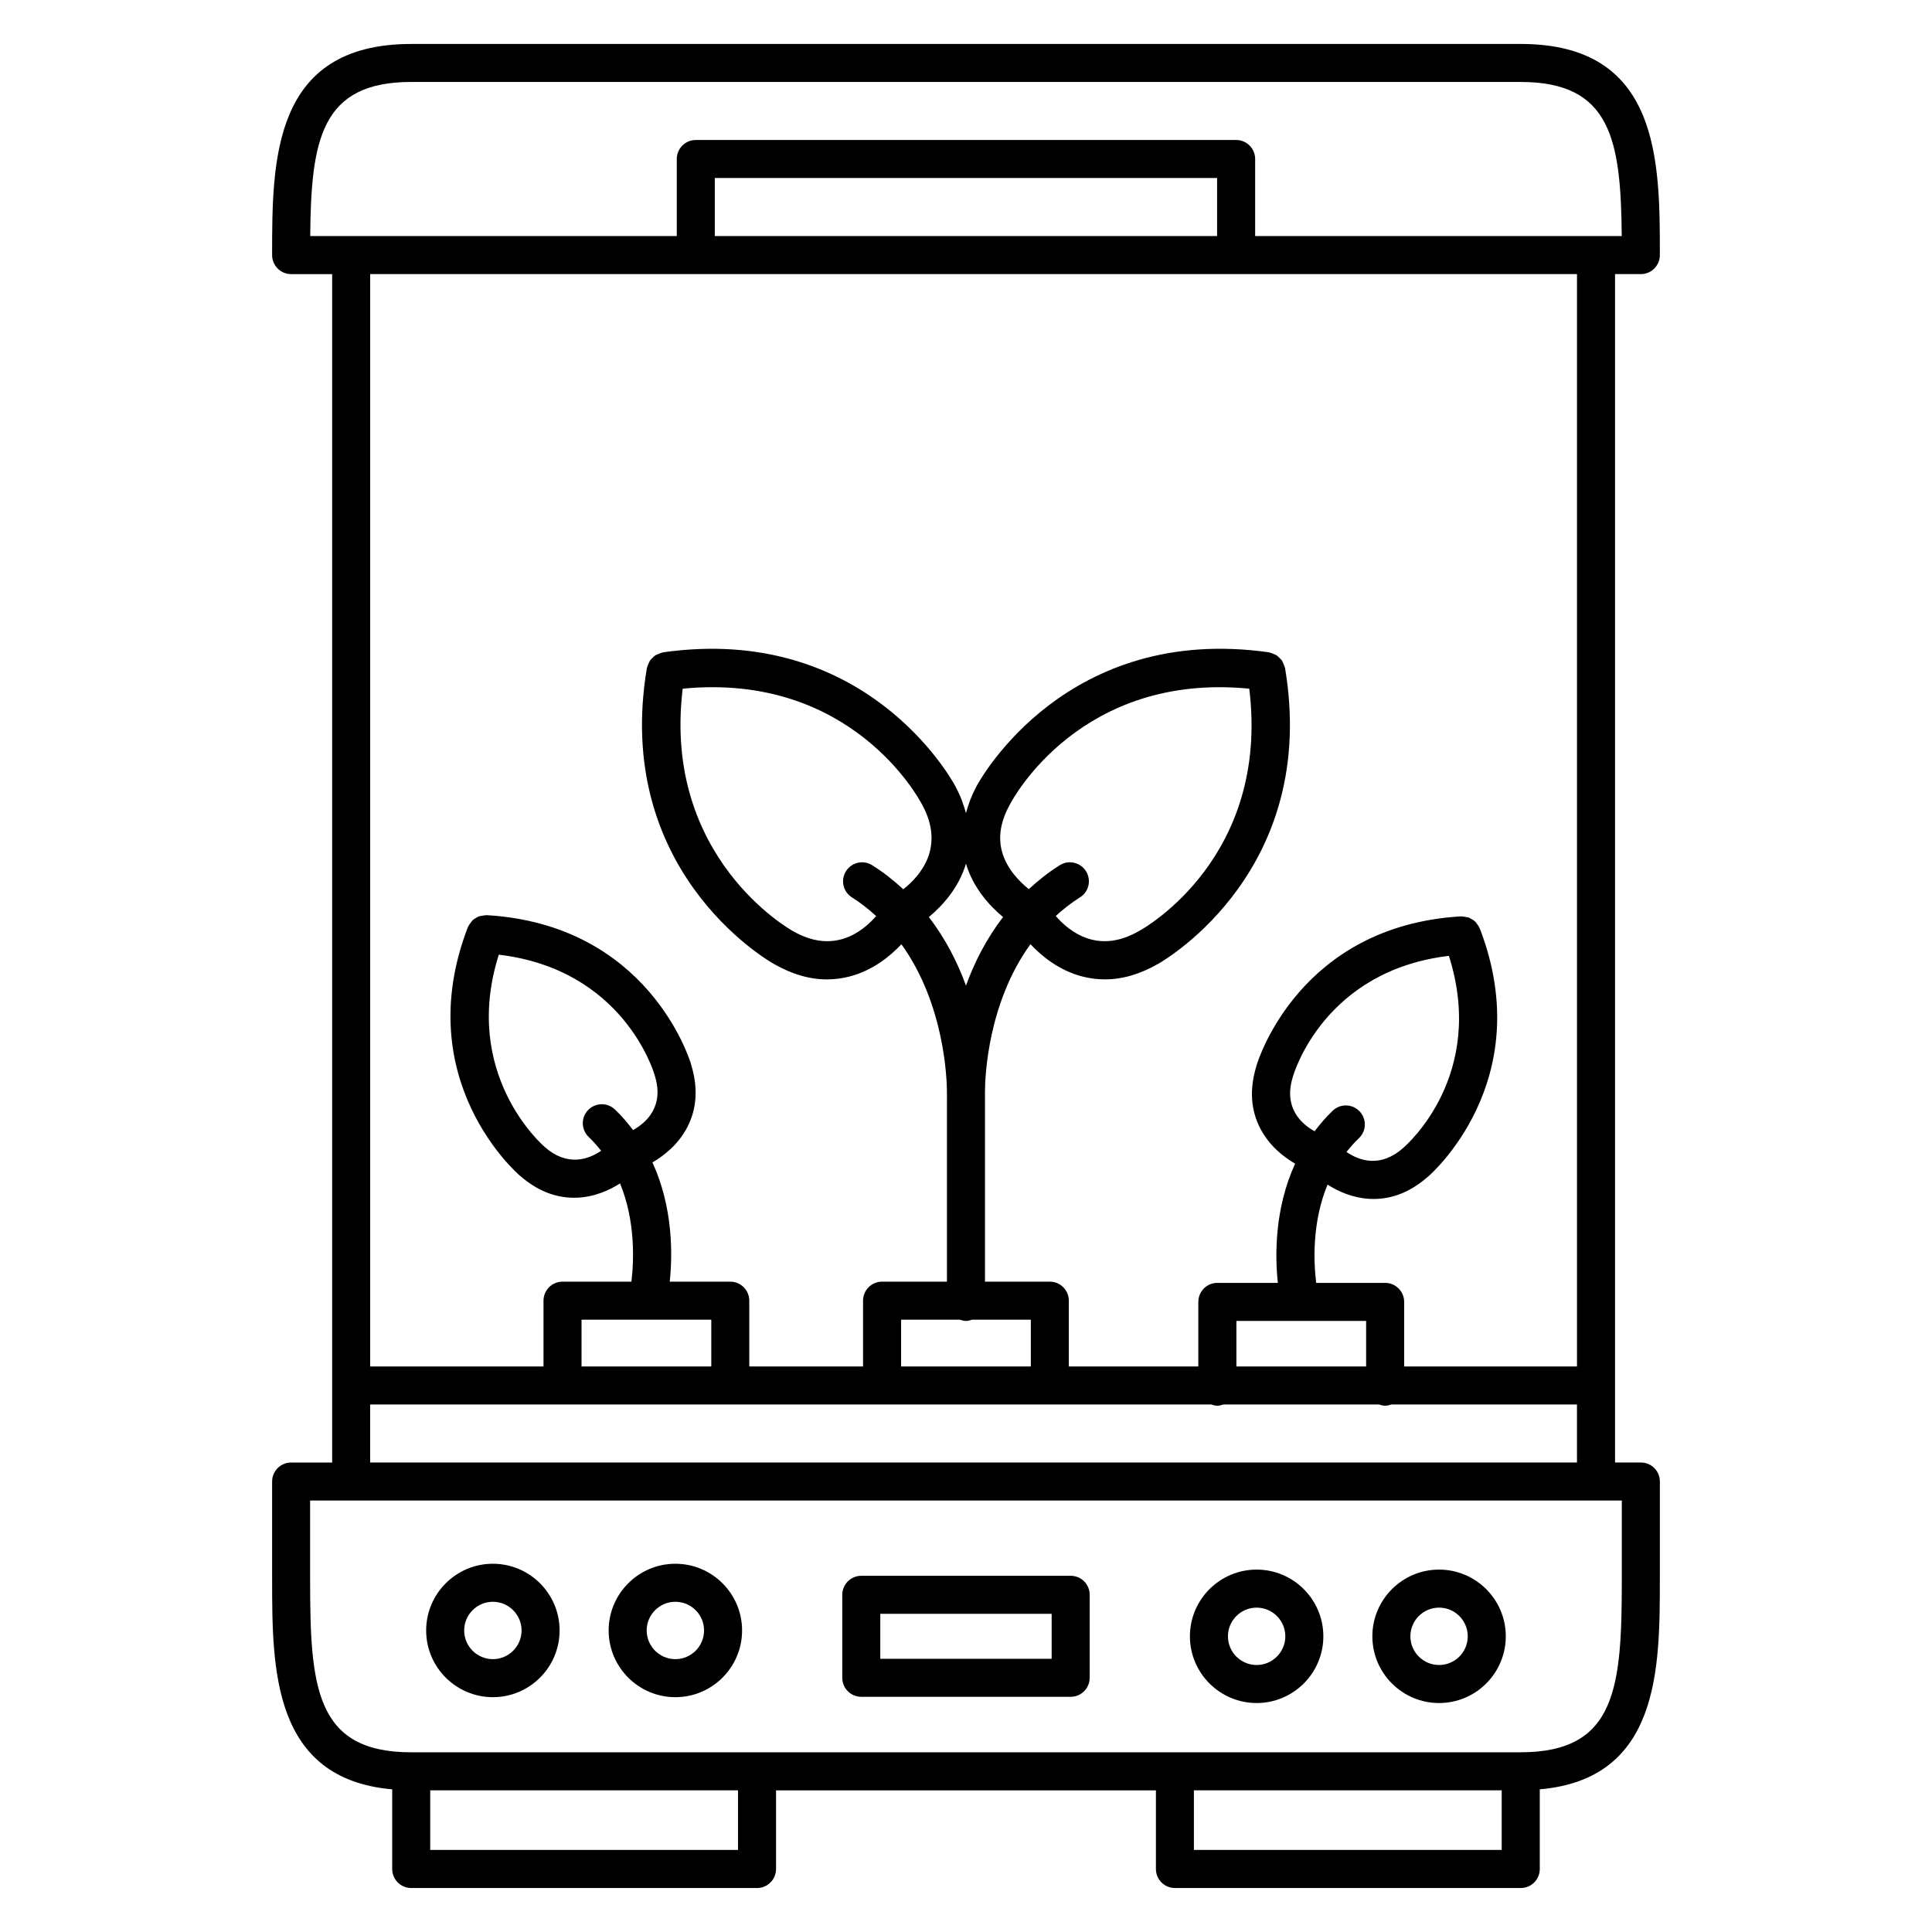 <?xml version="1.0" encoding="UTF-8"?>
<!-- Uploaded to: SVG Repo, www.svgrepo.com, Generator: SVG Repo Mixer Tools -->
<svg fill="#000000" width="800px" height="800px" version="1.1" viewBox="144 144 512 512" xmlns="http://www.w3.org/2000/svg">
 <g>
  <path d="m578.85 531.58h-6.848v-314.94h6.84c2.785 0 5.039-2.258 5.039-5.039 0-24.93 0-55.953-36.859-55.953l-294.05 0.004c-36.859 0-36.859 31.023-36.859 55.953 0 2.781 2.258 5.039 5.039 5.039h10.871v314.94h-10.871c-2.781 0-5.039 2.254-5.039 5.039v25.891c0 0.012 0.004 0.016 0.004 0.023 0 23.715 0.086 52.875 31.82 55.656v21.113c0 2.785 2.258 5.039 5.039 5.039h91.645c2.781 0 5.039-2.254 5.039-5.039v-20.844h100.67v20.844c0 2.785 2.254 5.039 5.039 5.039h91.648c2.785 0 5.039-2.254 5.039-5.039v-21.113c31.738-2.781 31.82-31.941 31.82-55.656 0-0.012 0.004-0.016 0.004-0.023v-25.891c0.004-2.789-2.246-5.043-5.031-5.043zm-352.64-325.02c0.227-25.449 2.816-40.84 26.762-40.84h294.04c23.945 0 26.539 15.391 26.766 40.84h-97.148v-20.422c0-2.781-2.254-5.039-5.039-5.039l-143.2 0.004c-2.781 0-5.039 2.258-5.039 5.039v20.418zm73.812 238.76c1.223 1.16 2.293 2.394 3.285 3.652-3.379 2.297-8.961 4.301-14.977-1.043-0.02-0.016-0.047-0.02-0.059-0.035-0.02-0.02-0.031-0.051-0.055-0.07-0.23-0.195-22.094-19.059-12.027-50.824 32.832 3.894 40.977 30.762 41.316 31.965 0.004 0.023 0.023 0.047 0.031 0.07 0.004 0.02 0 0.047 0.004 0.066 2.516 8.086-2.191 12.367-5.773 14.379-1.43-1.879-2.977-3.723-4.816-5.465-2.016-1.914-5.203-1.828-7.125 0.191-1.91 2.008-1.824 5.195 0.195 7.113zm32.477 48.41v12.395h-34.387v-12.395zm132.48 22.469c0.52 0.18 1.055 0.328 1.633 0.328 0.578 0 1.117-0.145 1.633-0.328h41.191c0.52 0.18 1.055 0.328 1.633 0.328s1.117-0.145 1.633-0.328h49.211v15.375h-319.82v-15.375zm-95.188-134.37c2.371 1.48 4.449 3.164 6.398 4.934-3.691 4.254-11.34 10.207-22.117 3.941-0.02-0.012-0.051-0.012-0.074-0.023-0.023-0.016-0.035-0.039-0.059-0.051-0.359-0.191-34.465-19.34-29.016-64.121 44.648-4.379 62.625 29.145 63.383 30.617 0.012 0.023 0.035 0.047 0.051 0.07 0.012 0.016 0.004 0.035 0.016 0.051 6.223 11.352-0.645 19.008-4.992 22.418-2.484-2.281-5.168-4.453-8.258-6.383-2.359-1.477-5.465-0.754-6.938 1.605-1.473 2.363-0.758 5.473 1.605 6.941zm30.203-8.945c1.945 6.535 6.348 11.246 9.828 14.148-4.481 5.836-7.644 12.121-9.828 18.172-2.188-6.051-5.356-12.34-9.836-18.172 3.488-2.91 7.891-7.621 9.836-14.148zm31.809 2.004c-1.473-2.359-4.59-3.082-6.941-1.605-3.066 1.914-5.742 4.082-8.219 6.344-2.418-1.945-5.734-5.254-7.027-9.68-1.16-3.981-0.516-8.133 1.988-12.699 0.012-0.02 0.012-0.039 0.02-0.059 0.012-0.02 0.031-0.039 0.047-0.066 0.762-1.473 18.758-34.98 63.395-30.617 5.465 44.523-27.574 63.324-29.031 64.125-0.02 0.012-0.031 0.031-0.051 0.039-0.023 0.016-0.055 0.012-0.082 0.023-10.781 6.289-18.43 0.316-22.121-3.941 1.949-1.762 4.031-3.445 6.402-4.934 2.379-1.457 3.094-4.57 1.621-6.93zm-31.809 119.17c0.57 0 1.098-0.152 1.605-0.324h15.582v12.395h-34.379v-12.395h15.582c0.508 0.172 1.039 0.324 1.609 0.324zm104.32-55.531c-1.914-2.019-5.098-2.106-7.117-0.191-1.832 1.742-3.391 3.586-4.816 5.465-3.586-2.004-8.293-6.289-5.773-14.379 0.004-0.02 0-0.047 0.004-0.066 0.012-0.023 0.031-0.047 0.035-0.07 0.332-1.188 8.48-28.074 41.324-31.973 10 31.473-11.043 49.988-12.047 50.836-0.02 0.02-0.031 0.047-0.051 0.066-0.016 0.012-0.039 0.016-0.055 0.031-6.027 5.344-11.609 3.34-14.984 1.043 0.988-1.254 2.062-2.484 3.285-3.648 2.023-1.898 2.109-5.094 0.195-7.113zm-32.656 67.598v-12.07h34.379v12.07zm44.457 0v-17.109c0-2.785-2.254-5.039-5.039-5.039h-18.27c-0.684-5.496-1.137-16.012 3.004-26.043 2.836 1.797 6.586 3.5 11.023 3.769 0.398 0.023 0.801 0.039 1.199 0.039 5.082 0 9.875-1.965 14.273-5.812 0.031-0.02 0.059-0.023 0.09-0.051 0.297-0.246 29.387-25.176 13.777-65.809-0.023-0.059-0.074-0.102-0.102-0.156-0.191-0.469-0.48-0.867-0.789-1.254-0.09-0.105-0.145-0.23-0.246-0.328-0.359-0.371-0.797-0.645-1.266-0.887-0.109-0.059-0.207-0.141-0.324-0.191-0.348-0.145-0.73-0.195-1.117-0.258-0.312-0.055-0.609-0.121-0.934-0.117-0.086 0-0.145-0.035-0.23-0.031-42.512 2.516-53.629 37.699-54.191 39.57 0 0.004-0.004 0.012-0.004 0.016-0.004 0.012-0.004 0.023-0.012 0.035-0.004 0.023-0.035 0.109-0.035 0.117-0.004 0.023 0 0.047-0.004 0.07-1.824 6.047-1.461 11.598 1.125 16.5 2.379 4.516 6.086 7.422 9.18 9.227-5.457 11.891-5.356 24.355-4.578 31.594h-16.035c-2.785 0-5.039 2.254-5.039 5.039v17.109h-34.32v-17.434c0-2.785-2.254-5.039-5.039-5.039h-17.18v-49.504c0-0.004-0.004-0.016-0.004-0.02v-0.105c0-0.016 0.004-0.031 0.004-0.047 0-0.012 0-0.152-0.004-0.223 0.004-0.145 0.004-0.309 0.004-0.508 0.016-3.844 0.719-23.367 12.051-39.02 3.043 3.231 7.594 6.922 13.586 8.516 2.023 0.539 4.074 0.805 6.137 0.805 4.609 0 9.297-1.359 13.98-4.047 0.016-0.012 0.035-0.012 0.051-0.02 0.012-0.004 0.066-0.035 0.105-0.059 0.012-0.004 0.02-0.012 0.031-0.016 0 0 0.004 0 0.004-0.004 2.621-1.496 42.492-25.301 33.574-78.367-0.016-0.082-0.07-0.141-0.086-0.223-0.074-0.336-0.223-0.629-0.359-0.941-0.133-0.297-0.238-0.605-0.418-0.867-0.168-0.238-0.383-0.418-0.59-0.621-0.25-0.258-0.484-0.516-0.781-0.711-0.238-0.152-0.508-0.23-0.766-0.348-0.336-0.145-0.664-0.297-1.039-0.367-0.082-0.016-0.137-0.066-0.223-0.082-53.312-7.57-76.141 32.961-77.52 35.52 0 0 0 0.004-0.004 0.012-0.031 0.059-0.059 0.117-0.066 0.125-0.012 0.02-0.004 0.047-0.016 0.066-1.254 2.316-2.082 4.621-2.691 6.918-0.613-2.293-1.441-4.594-2.695-6.914-0.012-0.02-0.004-0.039-0.016-0.066-0.004-0.012-0.035-0.066-0.07-0.133v-0.004c-1.367-2.539-24.148-43.098-77.52-35.52-0.082 0.012-0.141 0.066-0.223 0.082-0.359 0.07-0.676 0.215-1.004 0.359-0.277 0.117-0.559 0.207-0.805 0.367-0.281 0.188-0.504 0.434-0.742 0.672-0.215 0.215-0.449 0.406-0.625 0.66-0.176 0.25-0.277 0.551-0.406 0.836-0.141 0.316-0.297 0.625-0.367 0.969-0.016 0.074-0.07 0.137-0.086 0.215-8.922 53.137 31.059 76.938 33.582 78.379 0.066 0.035 0.121 0.07 0.133 0.074 0.02 0.012 0.039 0.016 0.059 0.023 4.684 2.68 9.355 4.039 13.965 4.039 2.066 0 4.117-0.273 6.144-0.812 5.984-1.594 10.523-5.269 13.566-8.5 11.43 15.852 12.062 35.734 12.07 39.203v0.188 0.352c0 0.02 0.012 0.039 0.012 0.059v0.055c0 0.016-0.012 0.031-0.012 0.047v49.504h-17.191c-2.781 0-5.039 2.254-5.039 5.039v17.434h-30.156v-17.434c0-2.785-2.258-5.039-5.039-5.039h-16.035c0.77-7.246 0.871-19.711-4.586-31.594 3.094-1.809 6.805-4.719 9.18-9.23 2.586-4.906 2.949-10.453 1.125-16.5-0.004-0.023 0-0.047-0.004-0.07 0-0.004-0.031-0.098-0.035-0.117 0-0.012 0-0.023-0.004-0.035 0-0.004-0.004-0.012-0.004-0.016-0.559-1.863-11.672-37.051-54.191-39.562-0.082-0.004-0.152 0.031-0.23 0.031-0.301 0-0.578 0.059-0.871 0.109-0.398 0.059-0.785 0.109-1.145 0.262-0.152 0.059-0.266 0.168-0.414 0.242-0.422 0.23-0.828 0.473-1.164 0.816-0.145 0.141-0.242 0.328-0.367 0.488-0.266 0.344-0.523 0.684-0.695 1.094-0.031 0.066-0.086 0.109-0.109 0.18-15.602 40.633 13.488 65.562 13.785 65.809 0.023 0.02 0.055 0.023 0.082 0.047 4.402 3.856 9.195 5.812 14.273 5.812 0.398 0 0.801-0.012 1.203-0.035 4.434-0.266 8.176-1.965 11.008-3.762 4.106 10.012 3.672 20.535 3.008 26.035h-18.258c-2.781 0-5.039 2.254-5.039 5.039v17.434h-45.934v-289.49h319.82v289.49l-45.809 0.004zm-182.69-299.57v-15.383h133.12v15.383zm6.156 427.7h-81.566v-15.805h81.566zm202.39 0h-81.574v-15.805h81.57v15.805zm31.828-71.781c0 0.012-0.004 0.016-0.004 0.023 0 28.445-1.293 45.875-26.781 45.875l-294.05 0.004c-25.492 0-26.781-17.434-26.781-45.875 0-0.012-0.004-0.016-0.004-0.023v-20.828h347.62z"/>
  <path d="m372.25 593.67h55.488c2.785 0 5.039-2.254 5.039-5.039v-21.996c0-2.785-2.254-5.039-5.039-5.039l-55.488 0.004c-2.781 0-5.039 2.254-5.039 5.039v21.996c0 2.785 2.258 5.035 5.039 5.035zm5.035-21.996h45.414v11.922h-45.414z"/>
  <path d="m525.37 595.32c9.75 0 17.68-7.93 17.68-17.68s-7.93-17.68-17.68-17.68-17.68 7.93-17.68 17.68 7.93 17.68 17.68 17.68zm0-25.281c4.191 0 7.602 3.41 7.602 7.602 0 4.191-3.41 7.602-7.602 7.602s-7.602-3.41-7.602-7.602c0-4.191 3.41-7.602 7.602-7.602z"/>
  <path d="m477.02 595.32c9.75 0 17.68-7.93 17.68-17.68s-7.93-17.68-17.68-17.68-17.68 7.93-17.68 17.68c0.004 9.75 7.938 17.68 17.68 17.68zm0-25.281c4.191 0 7.602 3.41 7.602 7.602 0 4.191-3.41 7.602-7.602 7.602-4.191 0-7.602-3.41-7.602-7.602 0-4.191 3.41-7.602 7.602-7.602z"/>
  <path d="m322.98 593.77c9.75 0 17.68-7.93 17.68-17.68s-7.93-17.68-17.68-17.68-17.68 7.93-17.68 17.68 7.93 17.68 17.68 17.68zm0-25.281c4.191 0 7.602 3.41 7.602 7.602s-3.41 7.602-7.602 7.602c-4.191 0-7.602-3.41-7.602-7.602s3.41-7.602 7.602-7.602z"/>
  <path d="m274.62 593.77c9.75 0 17.68-7.93 17.68-17.68s-7.93-17.68-17.68-17.68-17.684 7.93-17.684 17.68 7.934 17.68 17.684 17.68zm0-25.281c4.191 0 7.602 3.41 7.602 7.602s-3.41 7.602-7.602 7.602c-4.195 0-7.609-3.41-7.609-7.602 0.004-4.191 3.418-7.602 7.609-7.602z"/>
 </g>
</svg>